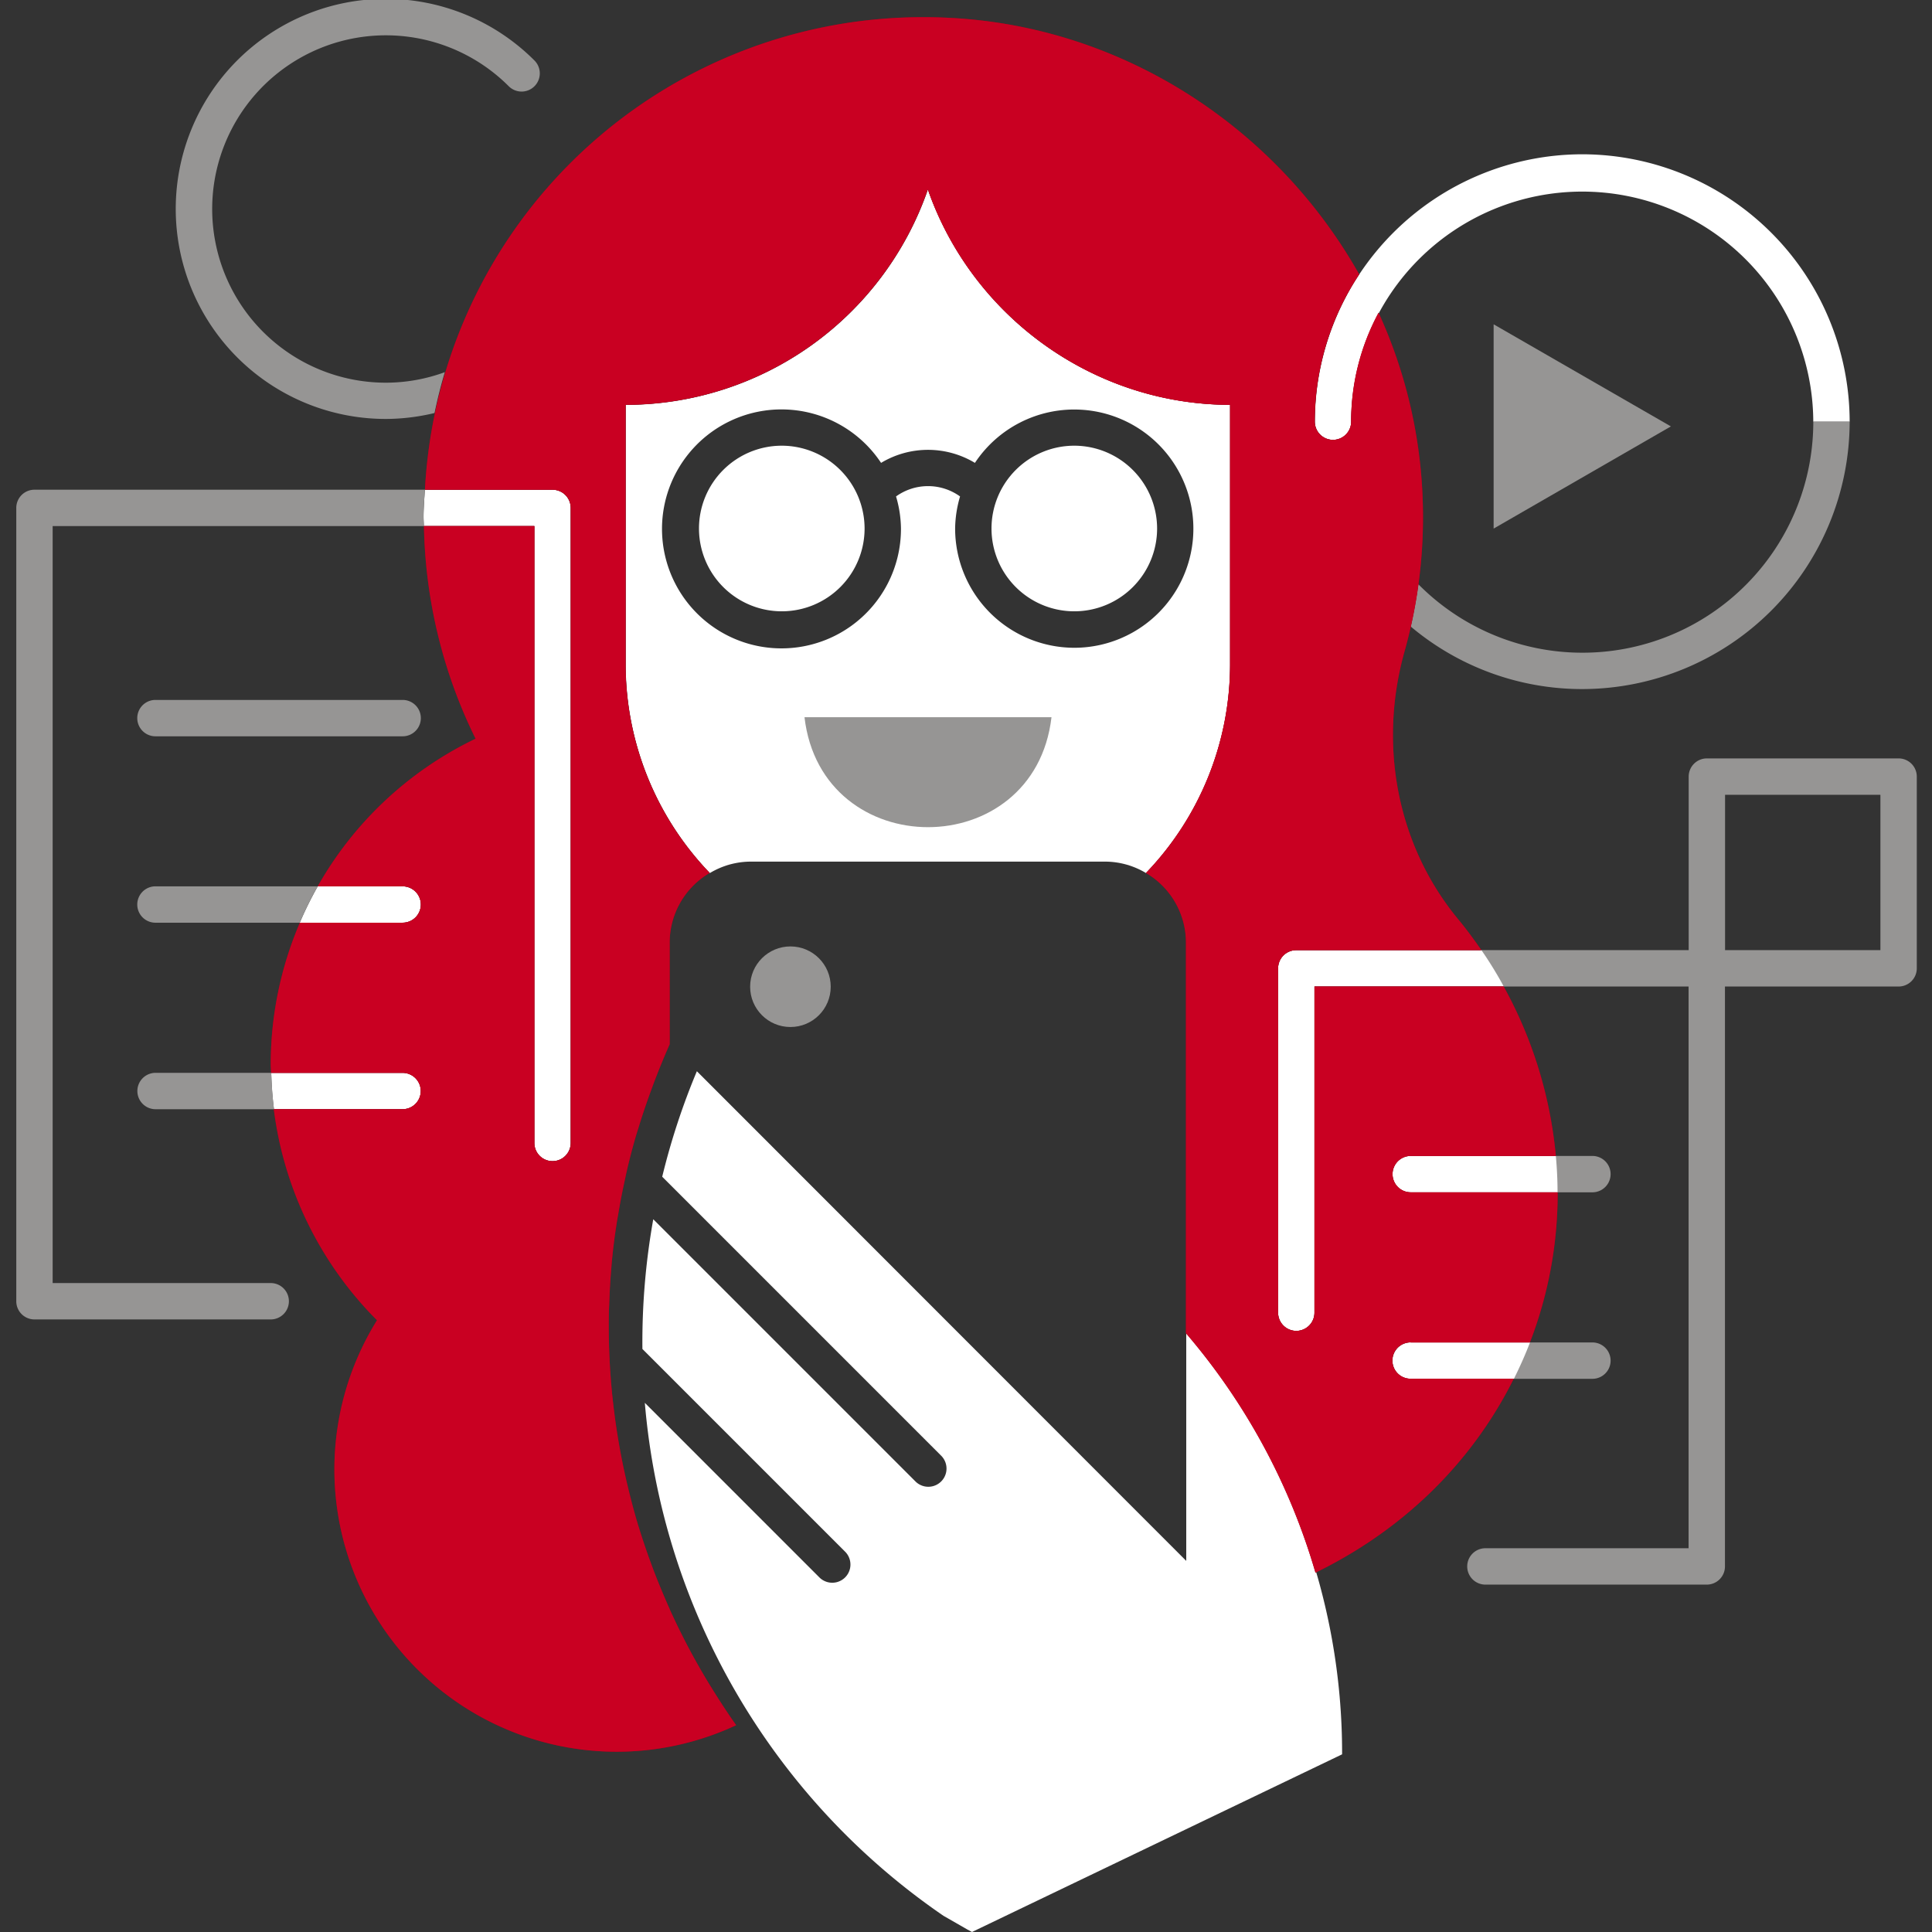 <svg xmlns="http://www.w3.org/2000/svg" xmlns:xlink="http://www.w3.org/1999/xlink" width="500" height="500" viewBox="0 0 500 500">
  <rect x="0" y="0" width="500" height="500" fill="#333333" stroke="none"/>
  <defs>
    <clipPath id="clip-path">
      <rect id="Rectángulo_7876" data-name="Rectángulo 7876" width="500" height="500" transform="translate(99 144.089)" fill="#c4ff00" stroke="#707070" stroke-width="1"/>
    </clipPath>
  </defs>
  <g id="Enmascarar_grupo_1" data-name="Enmascarar grupo 1" transform="translate(-99 -144.089)" clip-path="url(#clip-path)">
    <g id="_01hola-rojo" data-name="01hola-rojo" transform="translate(103.213 143.813)">
      <path id="Trazado_2316" data-name="Trazado 2316" d="M137.141,131.827c1.378-2.783,2.627-5.617,3.745-8.478C139.742,126.209,138.52,129.044,137.141,131.827Z" transform="translate(250.477 225.286)" fill="#97001a"/>
      <path id="Trazado_2317" data-name="Trazado 2317" d="M25.973,85.022H26c.1-.234.208-.442.286-.676-.1.234-.234.442-.338.676Z" transform="translate(47.39 154.05)" fill="#97001a"/>
      <path id="Trazado_2318" data-name="Trazado 2318" d="M26.076,90.018c1.3-2.991,2.731-5.929,4.317-8.764A91.248,91.248,0,0,0,26.076,90.018Z" transform="translate(47.625 148.404)" fill="#97001a"/>
      <path id="Trazado_2319" data-name="Trazado 2319" d="M23.591,101.763h0v0Z" transform="translate(43.088 185.576)" fill="#97001a"/>
      <path id="Trazado_2320" data-name="Trazado 2320" d="M24.036,107.589a91.824,91.824,0,0,1-.7-9.258A91.824,91.824,0,0,0,24.036,107.589Z" transform="translate(42.617 179.594)" fill="#97001a"/>
      <path id="Trazado_2321" data-name="Trazado 2321" d="M177.743,115.355H130.724a4.707,4.707,0,1,1,0-9.414h47.019a4.707,4.707,0,1,1,0,9.414Z" transform="translate(230.16 193.491)" fill="#969594"/>
      <path id="Trazado_2322" data-name="Trazado 2322" d="M177.743,132.432H130.724a4.707,4.707,0,1,1,0-9.414h47.019a4.707,4.707,0,1,1,0,9.414Z" transform="translate(230.16 224.681)" fill="#969594"/>
      <path id="Trazado_2323" data-name="Trazado 2323" d="M194.878,87.1H136.494l5.8,9.414h47.851V241.884H137.561a4.707,4.707,0,1,0,0,9.414h57.291a4.706,4.706,0,0,0,4.707-4.707V91.8a4.706,4.706,0,0,0-4.707-4.707Z" transform="translate(242.646 159.075)" fill="#969594"/>
      <path id="Trazado_2324" data-name="Trazado 2324" d="M79.76,73.6H15.785a4.707,4.707,0,0,1,0-9.414H79.76a4.707,4.707,0,1,1,0,9.414Z" transform="translate(20.233 117.231)" fill="#969594"/>
      <path id="Trazado_2325" data-name="Trazado 2325" d="M134.03,17.436A82.81,82.81,0,0,1,55.8,73.219v67.1A77.962,77.962,0,0,0,77.571,194.38a20.715,20.715,0,0,1,10.61-2.965h91.671a20.715,20.715,0,0,1,10.61,2.965,77.846,77.846,0,0,0,21.767-54.066v-67.1A83.29,83.29,0,0,1,134,17.436Zm37.865,118.639a30.877,30.877,0,0,1-30.843-30.843,30.552,30.552,0,0,1,1.274-8.322,14.174,14.174,0,0,0-16.566,0,30.244,30.244,0,0,1,1.274,8.322,30.921,30.921,0,1,1-5.149-17.008,23.543,23.543,0,0,1,24.289,0,30.83,30.83,0,1,1,25.694,47.851Z" transform="translate(101.922 31.845)" fill="#fff"/>
      <path id="Trazado_2326" data-name="Trazado 2326" d="M110.725,40.908a21.429,21.429,0,1,0,21.429,21.429A21.465,21.465,0,0,0,110.725,40.908Z" transform="translate(163.091 74.715)" fill="#fff"/>
      <path id="Trazado_2327" data-name="Trazado 2327" d="M83.941,40.908a21.429,21.429,0,1,0,21.429,21.429A21.465,21.465,0,0,0,83.941,40.908Z" transform="translate(114.172 74.715)" fill="#fff"/>
      <path id="Trazado_2328" data-name="Trazado 2328" d="M72.173,65.769h0c4.421,37.943,59.5,37.943,63.923,0H72.173Z" transform="translate(131.817 120.121)" fill="#969594"/>
      <path id="Trazado_2329" data-name="Trazado 2329" d="M69.588,78.981A20.472,20.472,0,0,0,66,79.346,20.472,20.472,0,0,1,69.588,78.981Z" transform="translate(120.541 144.253)" fill="#97001a"/>
      <path id="Trazado_2330" data-name="Trazado 2330" d="M66.552,79.221c-.546.156-1.092.312-1.638.494A17.049,17.049,0,0,1,66.552,79.221Z" transform="translate(118.558 144.69)" fill="#97001a"/>
      <path id="Trazado_2331" data-name="Trazado 2331" d="M103.116,79.724a17.049,17.049,0,0,0-1.638-.494C102.024,79.36,102.57,79.568,103.116,79.724Z" transform="translate(185.341 144.707)" fill="#97001a"/>
      <path id="Trazado_2332" data-name="Trazado 2332" d="M103.291,79.346a20.221,20.221,0,0,0-3.589-.364A20.472,20.472,0,0,1,103.291,79.346Z" transform="translate(182.098 144.253)" fill="#97001a"/>
      <circle id="Elipse_1027" data-name="Elipse 1027" cx="10.428" cy="10.428" r="10.428" transform="translate(189.921 245.21)" fill="#969594"/>
      <path id="Trazado_2333" data-name="Trazado 2333" d="M188.106,14.225a69.289,69.289,0,0,0-69.2,69.2,4.707,4.707,0,1,0,9.414,0,59.788,59.788,0,0,1,119.575,0h9.414a69.289,69.289,0,0,0-69.2-69.2Z" transform="translate(217.169 25.98)" fill="#fff"/>
      <path id="Trazado_2334" data-name="Trazado 2334" d="M135.273,82.663l45.874-26.448L135.273,29.793Z" transform="translate(247.065 54.414)" fill="#969594"/>
      <path id="Trazado_2335" data-name="Trazado 2335" d="M207.459,128.575H157.84a4.706,4.706,0,0,1-4.707-4.707V74.248a4.706,4.706,0,0,1,4.707-4.707h49.619a4.706,4.706,0,0,1,4.707,4.707v49.619A4.706,4.706,0,0,1,207.459,128.575Zm-44.912-9.414h40.205V78.955H162.547Z" transform="translate(279.684 127.011)" fill="#969594"/>
      <path id="Trazado_2336" data-name="Trazado 2336" d="M52.586,81.254H30.611a95.876,95.876,0,0,0-4.655,9.414h26.63a4.707,4.707,0,1,0,0-9.414Z" transform="translate(47.407 148.404)" fill="#fff"/>
      <path id="Trazado_2337" data-name="Trazado 2337" d="M57.359,98.331H23.343a94.347,94.347,0,0,0,.7,9.414H57.359a4.707,4.707,0,1,0,0-9.414Z" transform="translate(42.634 179.594)" fill="#fff"/>
      <path id="Trazado_2338" data-name="Trazado 2338" d="M65.95,214a4.707,4.707,0,0,0,9.414,0V49.645a4.706,4.706,0,0,0-4.707-4.707H37.63c-.13,2.341-.338,4.655-.338,7.022,0,.806.052,1.586.078,2.393H65.95V214Z" transform="translate(68.11 82.075)" fill="#fff"/>
      <path id="Trazado_2339" data-name="Trazado 2339" d="M161.619,123.018h-30.9a4.707,4.707,0,1,0,0,9.414h26.708c1.534-3.095,2.939-6.215,4.161-9.414Z" transform="translate(230.16 224.681)" fill="#fff"/>
      <path id="Trazado_2340" data-name="Trazado 2340" d="M168.277,105.941H130.724a4.707,4.707,0,1,0,0,9.414h37.995c0-3.147-.156-6.293-.442-9.414Z" transform="translate(230.16 193.491)" fill="#fff"/>
      <path id="Trazado_2341" data-name="Trazado 2341" d="M168.173,87.1H120.244a4.706,4.706,0,0,0-4.707,4.707v89.122a4.707,4.707,0,0,0,9.414,0V96.511h49A106.121,106.121,0,0,0,168.173,87.1Z" transform="translate(211.019 159.075)" fill="#fff"/>
      <path id="Trazado_2342" data-name="Trazado 2342" d="M81.567,107.2c.754-3.589,1.612-7.126,2.679-10.61A44.479,44.479,0,0,1,68.98,99.317,44.951,44.951,0,1,1,100.76,22.573a4.708,4.708,0,1,0,6.658-6.658A54.362,54.362,0,1,0,68.954,108.7a54.552,54.552,0,0,0,12.613-1.534Z" transform="translate(26.669 0)" fill="#969594"/>
      <path id="Trazado_2343" data-name="Trazado 2343" d="M65.847,250.254H9.414V54.352H105.48c0-.806-.078-1.586-.078-2.393,0-2.367.208-4.681.338-7.022H4.707A4.706,4.706,0,0,0,0,49.645V254.961a4.706,4.706,0,0,0,4.707,4.707h61.14a4.707,4.707,0,1,0,0-9.414Z" transform="translate(0 82.075)" fill="#969594"/>
      <path id="Trazado_2344" data-name="Trazado 2344" d="M45.727,98.331H15.794a4.707,4.707,0,1,0,0,9.414H46.455c-.39-3.121-.624-6.267-.7-9.414Z" transform="translate(20.25 179.594)" fill="#969594"/>
      <path id="Trazado_2345" data-name="Trazado 2345" d="M57.785,81.254h-42a4.707,4.707,0,1,0,0,9.414H53.13a95.878,95.878,0,0,1,4.655-9.414Z" transform="translate(20.233 148.404)" fill="#969594"/>
      <path id="Trazado_2346" data-name="Trazado 2346" d="M231.9,38.709A59.747,59.747,0,0,1,129.641,80.734c-.494,3.667-1.17,7.334-1.976,10.948a68.876,68.876,0,0,0,44.444,16.228,69.29,69.29,0,0,0,69.2-69.2H231.9Z" transform="translate(233.168 70.698)" fill="#969594"/>
      <path id="Trazado_2347" data-name="Trazado 2347" d="M198.079,165.981v58.929L71.43,98.184a181.135,181.135,0,0,0-8.972,27.306l72.218,72.218a4.708,4.708,0,0,1-6.658,6.658L60.143,136.491a180.819,180.819,0,0,0-2.809,33.574l52.48,52.48a4.708,4.708,0,0,1-6.658,6.658L57.959,184a179.154,179.154,0,0,0,77.29,132.76l6.215,3.563,1.17.624,95.78-45.978v-.156A166.657,166.657,0,0,0,198.1,165.929Z" transform="translate(104.708 179.325)" fill="#fff"/>
      <path id="Trazado_2348" data-name="Trazado 2348" d="M318.334,344.643h30.843a107.034,107.034,0,0,0,7.178-38.255c0-.208-.026-.39-.026-.6H318.334a4.707,4.707,0,1,1,0-9.414h37.553a111.971,111.971,0,0,0-13.5-43.846H293.42v84.415a4.707,4.707,0,1,1-9.414,0V247.823a4.706,4.706,0,0,1,4.707-4.707h47.9c-1.872-2.7-3.823-5.357-5.929-7.906-15.656-18.854-20.857-44.782-13.965-69.358a128.616,128.616,0,0,0,4.655-40.647,126.547,126.547,0,0,0-11.365-47.045,59.258,59.258,0,0,0-7.1,28.19,4.707,4.707,0,1,1-9.414,0,68.8,68.8,0,0,1,11.495-38.125C283.85,30.674,244.451,4.278,199.383,1.86c-1.976-.1-3.953-.182-5.929-.182A129.011,129.011,0,0,0,63.216,123.957H96.243a4.706,4.706,0,0,1,4.707,4.707V293.022a4.707,4.707,0,0,1-9.414,0V133.371H62.956A129.576,129.576,0,0,0,76.323,188.4a93.3,93.3,0,0,0-40.855,38.2H57.443a4.707,4.707,0,1,1,0,9.414h-26.6A93.162,93.162,0,0,0,23.3,272.711c0,.728.078,1.43.1,2.159H57.417a4.707,4.707,0,1,1,0,9.414H24.1A93.828,93.828,0,0,0,50.811,338.9a73.06,73.06,0,0,0,92.945,104.8c-2.106-2.965-4.109-6.033-6.033-9.128-.208-.338-.416-.7-.65-1.04a178.154,178.154,0,0,1-10.272-19.3c-.13-.26-.234-.52-.338-.78-1.4-3.147-2.731-6.345-3.979-9.57-.078-.234-.182-.468-.26-.7q-1.95-5.188-3.589-10.454a1.466,1.466,0,0,0-.1-.312c-1.014-3.3-1.9-6.632-2.7-9.96-.1-.468-.234-.936-.338-1.4a178.22,178.22,0,0,1-3.615-21.013c-.078-.624-.13-1.248-.208-1.872a178.738,178.738,0,0,1-.858-21.143c0-.7.052-1.4.078-2.133.1-3.043.26-6.085.52-9.128.052-.546.078-1.092.13-1.638.312-3.459.754-6.944,1.3-10.4.1-.7.234-1.4.364-2.106q.7-4.291,1.638-8.582c.182-.806.338-1.612.52-2.419.78-3.407,1.664-6.814,2.679-10.194.156-.52.338-1.04.494-1.56.884-2.913,1.872-5.8,2.913-8.686.338-.91.65-1.794.988-2.7,1.274-3.355,2.627-6.684,4.109-10.012V241.14a20.882,20.882,0,0,1,10.35-18,77.847,77.847,0,0,1-21.767-54.066v-67.1A82.784,82.784,0,0,0,193.35,46.2c11.235,32.455,42.494,55.783,78.226,55.783v67.1a77.962,77.962,0,0,1-21.767,54.066,20.882,20.882,0,0,1,10.35,18V342.251a166.654,166.654,0,0,1,33.522,61.972c24.029-11.729,41.115-29.725,51.31-50.191H318.282a4.707,4.707,0,0,1,0-9.414Z" transform="translate(42.55 3.056)" fill="#97001a"/>
      <path id="Trazado_2349" data-name="Trazado 2349" d="M318.334,344.643h30.843a107.034,107.034,0,0,0,7.178-38.255c0-.208-.026-.39-.026-.6H318.334a4.707,4.707,0,1,1,0-9.414h37.553a111.971,111.971,0,0,0-13.5-43.846H293.42v84.415a4.707,4.707,0,1,1-9.414,0V247.823a4.706,4.706,0,0,1,4.707-4.707h47.9c-1.872-2.7-3.823-5.357-5.929-7.906-15.656-18.854-20.857-44.782-13.965-69.358a128.616,128.616,0,0,0,4.655-40.647,126.547,126.547,0,0,0-11.365-47.045,59.258,59.258,0,0,0-7.1,28.19,4.707,4.707,0,1,1-9.414,0,68.8,68.8,0,0,1,11.495-38.125C283.85,30.674,244.451,4.278,199.383,1.86c-1.976-.1-3.953-.182-5.929-.182A129.011,129.011,0,0,0,63.216,123.957H96.243a4.706,4.706,0,0,1,4.707,4.707V293.022a4.707,4.707,0,0,1-9.414,0V133.371H62.956A129.576,129.576,0,0,0,76.323,188.4a93.3,93.3,0,0,0-40.855,38.2H57.443a4.707,4.707,0,1,1,0,9.414h-26.6A93.162,93.162,0,0,0,23.3,272.711c0,.728.078,1.43.1,2.159H57.417a4.707,4.707,0,1,1,0,9.414H24.1A93.828,93.828,0,0,0,50.811,338.9a73.06,73.06,0,0,0,92.945,104.8c-2.106-2.965-4.109-6.033-6.033-9.128-.208-.338-.416-.7-.65-1.04a178.154,178.154,0,0,1-10.272-19.3c-.13-.26-.234-.52-.338-.78-1.4-3.147-2.731-6.345-3.979-9.57-.078-.234-.182-.468-.26-.7q-1.95-5.188-3.589-10.454a1.466,1.466,0,0,0-.1-.312c-1.014-3.3-1.9-6.632-2.7-9.96-.1-.468-.234-.936-.338-1.4a178.22,178.22,0,0,1-3.615-21.013c-.078-.624-.13-1.248-.208-1.872a178.738,178.738,0,0,1-.858-21.143c0-.7.052-1.4.078-2.133.1-3.043.26-6.085.52-9.128.052-.546.078-1.092.13-1.638.312-3.459.754-6.944,1.3-10.4.1-.7.234-1.4.364-2.106q.7-4.291,1.638-8.582c.182-.806.338-1.612.52-2.419.78-3.407,1.664-6.814,2.679-10.194.156-.52.338-1.04.494-1.56.884-2.913,1.872-5.8,2.913-8.686.338-.91.65-1.794.988-2.7,1.274-3.355,2.627-6.684,4.109-10.012V241.14a20.882,20.882,0,0,1,10.35-18,77.847,77.847,0,0,1-21.767-54.066v-67.1A82.784,82.784,0,0,0,193.35,46.2c11.235,32.455,42.494,55.783,78.226,55.783v67.1a77.962,77.962,0,0,1-21.767,54.066,20.882,20.882,0,0,1,10.35,18V342.251a166.654,166.654,0,0,1,33.522,61.972c24.029-11.729,41.115-29.725,51.31-50.191H318.282a4.707,4.707,0,0,1,0-9.414Z" transform="translate(42.55 3.056)" fill="#c90022"/>
    </g>
  </g>
</svg>
